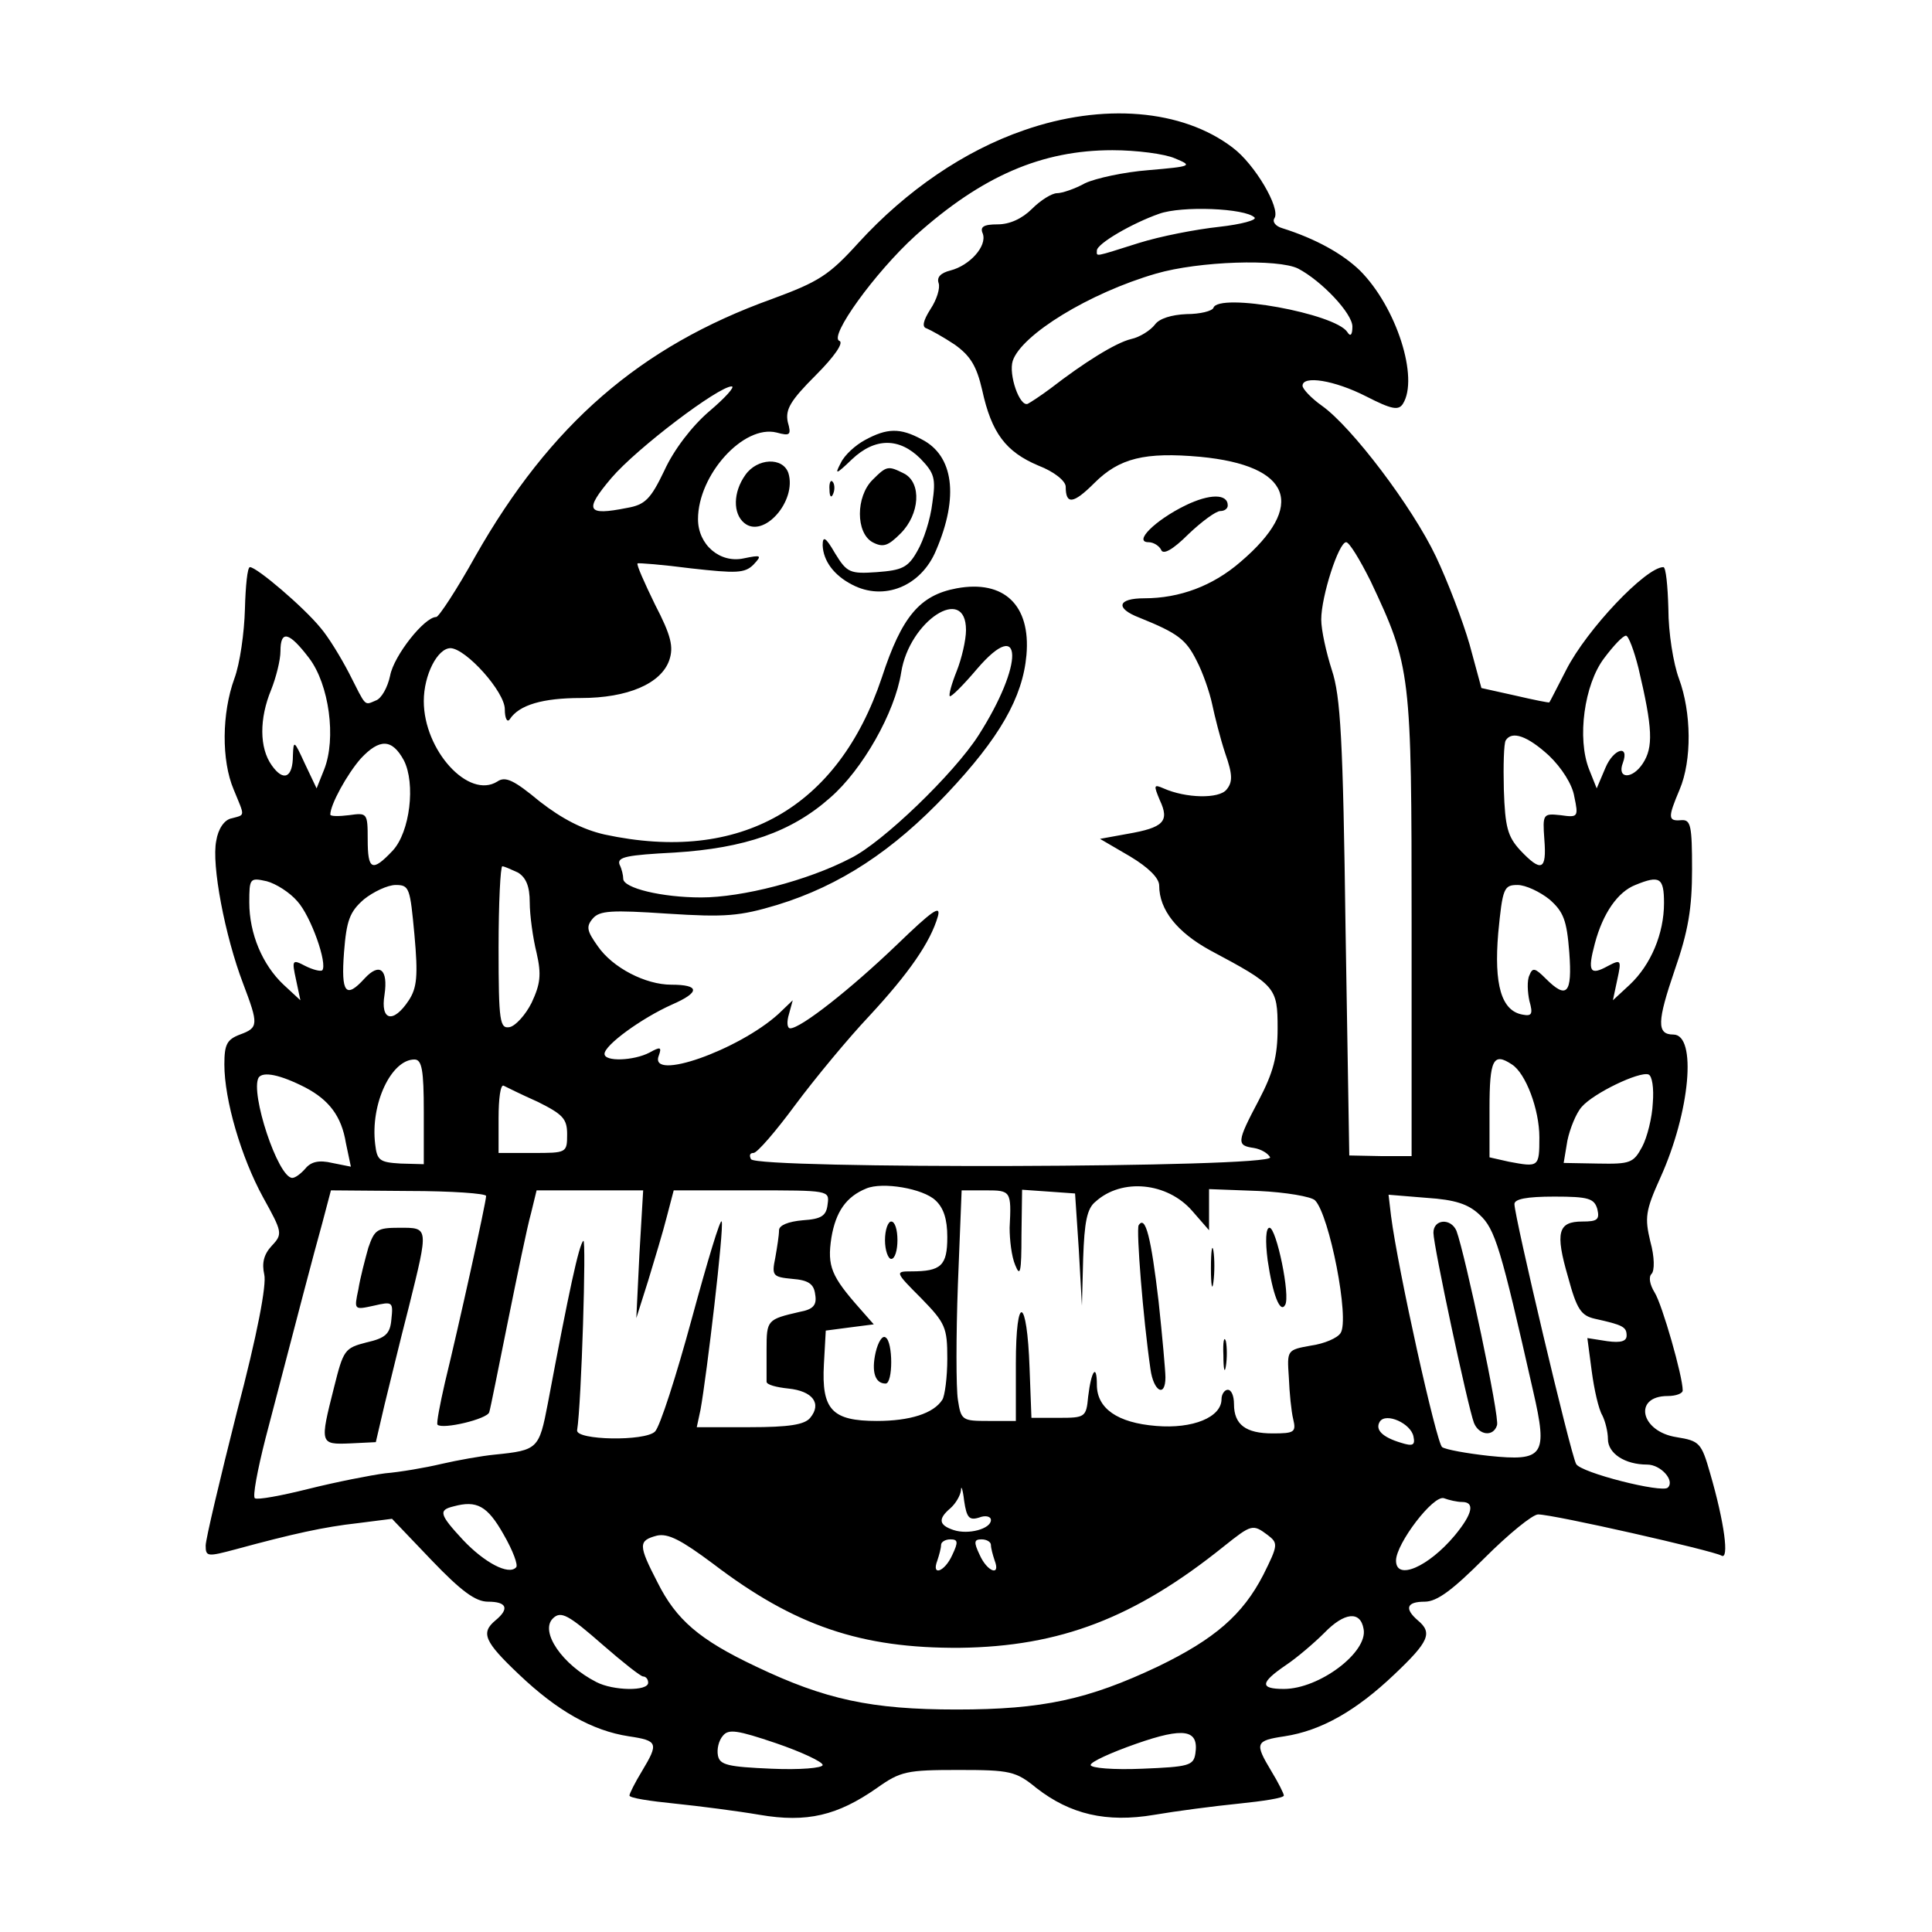 <svg version="1" xmlns="http://www.w3.org/2000/svg" width="413.333" height="413.333" viewBox="0 0 310 310"><path d="M164.3 20.9c-9.6 3.3-18.9 9.7-26.5 18-4.8 5.3-6.4 6.3-14 9.1-21.1 7.6-35.5 20.1-47.5 41.2-3 5.4-5.9 9.8-6.3 9.8-1.9 0-6.8 6.2-7.4 9.4-.4 1.9-1.4 3.7-2.3 4-1.9.8-1.5 1.1-4.3-4.4-1.3-2.5-3.3-5.8-4.6-7.3-2.7-3.3-10.2-9.7-11.3-9.7-.4 0-.7 3-.8 6.7-.1 3.8-.8 8.8-1.7 11.2-2 5.5-2.1 13.1-.1 17.8 1.8 4.4 1.9 4-.3 4.6-1.2.2-2.2 1.7-2.5 3.6-.8 3.8 1.4 15.3 4.3 22.9 2.5 6.6 2.5 7.1-.5 8.2-2.1.8-2.5 1.6-2.5 4.8 0 5.7 2.7 14.9 6.2 21.3 3.1 5.6 3.2 5.9 1.4 7.8-1.3 1.4-1.6 2.8-1.2 4.6.4 1.6-1.1 9.6-4.4 22.1-2.7 10.7-5 20.4-5 21.4 0 1.8.3 1.8 4.8.6 9.2-2.5 14.2-3.6 19.6-4.2l5.5-.7 6.4 6.7c4.7 4.9 7 6.6 9 6.6 3 0 3.5 1.1 1.2 3-2.4 2-1.8 3.4 3.8 8.7 6.1 5.8 11.7 9 17.6 9.9 4.7.7 4.8 1.1 2.1 5.6-1.1 1.8-2 3.6-2 3.9 0 .4 3.3.9 7.3 1.3 3.9.4 10.1 1.2 13.6 1.8 7.6 1.3 12.5.1 18.8-4.3 3.8-2.7 4.8-2.9 13.1-2.9s9.2.2 12.5 2.9c5.4 4.2 11.2 5.6 18.9 4.3 3.5-.6 9.6-1.4 13.6-1.8 3.9-.4 7.2-.9 7.2-1.3 0-.3-.9-2.1-2-3.9-2.7-4.5-2.6-4.9 2.1-5.6 5.9-.9 11.5-4.1 17.6-9.9 5.6-5.3 6.2-6.7 3.8-8.7-2.2-1.9-1.8-3 1.1-3 2 0 4.5-1.9 9.6-7 3.8-3.8 7.7-7 8.6-7 2.5 0 28 5.8 29.4 6.6 1.3.8.5-5.3-1.8-13.2-1.4-4.9-1.7-5.2-5.4-5.8-5.8-.9-7-6.6-1.4-6.6 1.3 0 2.4-.4 2.4-.9 0-2.3-3.3-13.8-4.5-15.7-.8-1.3-1-2.5-.5-3s.5-2.7-.2-5.2c-.9-3.8-.8-4.9 1.6-10.2 4.8-10.6 5.9-23 2.1-23-2.7 0-2.6-2.1.2-10.3 2.2-6.3 2.8-10 2.8-16.2 0-7-.2-8-1.7-7.9-2.2.2-2.2-.4-.3-4.9 2-4.7 1.9-12.4-.1-17.8-.9-2.4-1.7-7.4-1.7-11.2-.1-3.7-.4-6.7-.8-6.7-2.8 0-12.3 10-15.6 16.5-1.4 2.7-2.6 5.1-2.7 5.2 0 .1-2.5-.4-5.5-1.1l-5.4-1.2-1.9-7c-1.1-3.8-3.5-10.1-5.4-14.1-3.8-8-13.5-20.8-18.3-24.2-1.7-1.2-3.1-2.7-3.1-3.2 0-1.7 5.1-.9 10.2 1.7 4.1 2.1 5.2 2.3 5.9 1.2 2.6-4.1-1-15.5-6.9-21.4-2.8-2.7-7.1-5.1-12.5-6.8-1-.3-1.6-1-1.2-1.6 1-1.6-3.2-8.7-6.7-11.3-8.1-6.2-20.9-7.2-33.5-2.8zm24.2 4.5c2.9 1.2 2.8 1.3-4.2 1.9-3.9.3-8.5 1.3-10.2 2.1-1.6.9-3.7 1.6-4.5 1.6-.8 0-2.6 1.1-4 2.5-1.6 1.6-3.6 2.5-5.5 2.5-2.3 0-2.9.4-2.4 1.5.7 2-2.1 5.1-5.2 5.9-1.6.4-2.2 1.1-1.9 2 .3.8-.3 2.7-1.3 4.2-1.2 1.9-1.4 2.9-.6 3.1.7.3 2.7 1.4 4.5 2.6 2.5 1.8 3.5 3.4 4.4 7.3 1.5 6.9 3.8 9.9 9 12.1 2.6 1 4.4 2.5 4.4 3.4 0 2.9 1.2 2.8 4.6-.6 4-4 8.1-5 17-4.2 14.6 1.4 17.1 7.8 6.4 16.9-4.4 3.8-9.7 5.8-15.4 5.8-4.3 0-4.7 1.6-.8 3.1 6.2 2.5 7.5 3.5 9.2 6.9 1 1.9 2.1 5.1 2.5 7 .4 1.9 1.3 5.5 2.1 7.9 1.2 3.4 1.2 4.6.2 5.8-1.2 1.5-6.5 1.4-10.1-.2-1.6-.7-1.6-.5-.6 1.9 1.6 3.4.6 4.4-5.2 5.4l-4.4.8 4.8 2.8c3 1.8 4.7 3.5 4.7 4.7 0 3.9 2.9 7.5 8.2 10.4 10.5 5.6 10.8 5.9 10.8 12.5 0 4.5-.7 7.1-3 11.5-3.6 6.8-3.6 7.3-.8 7.7 1.2.2 2.3.9 2.6 1.5.5 1.7-82.3 1.9-83.3.3-.3-.6-.2-1 .4-1 .6 0 3.6-3.5 6.7-7.7 3.2-4.3 8.5-10.7 11.9-14.3 6.3-6.8 9.8-11.8 11-16 .5-1.9-1-.8-6.6 4.6-7.4 7.1-15.4 13.4-17.1 13.4-.5 0-.6-1-.2-2.3l.6-2.2-2.3 2.2c-6.4 5.8-20.8 10.9-19.2 6.7.5-1.4.3-1.5-1.5-.5-2.5 1.3-7.2 1.5-7.2.2 0-1.4 5.9-5.7 10.8-7.9 4.6-2 4.5-3.2-.1-3.2-4.1 0-9.4-2.7-11.8-6.2-1.7-2.4-1.9-3.1-.8-4.4 1.1-1.3 3-1.4 12-.8 9.3.6 11.6.4 17.6-1.4 10.1-3.1 18.6-8.7 27.2-17.8 8.5-9 12.2-15.5 12.8-22.3.7-8-3.6-12.1-11.2-10.7-5.9 1.1-8.8 4.5-12 14.3-7 20.9-22.7 29.9-44.5 25.2-3.5-.8-6.8-2.5-10.4-5.3-4.1-3.4-5.5-4.1-6.8-3.2-4.6 2.9-11.8-5-11.8-12.9 0-4.2 2.2-8.5 4.3-8.5 2.5.1 8.7 7 8.7 9.8 0 1.5.4 2.2.8 1.6 1.5-2.3 5.3-3.4 11.4-3.4 7.5 0 12.9-2.3 14.2-6.1.7-2.1.3-3.9-2.3-8.9-1.7-3.5-3-6.4-2.8-6.6.1-.1 4 .2 8.6.8 7.2.8 8.6.8 10-.6 1.4-1.5 1.3-1.6-1.6-1-3.8.8-7.3-2.2-7.3-6.3 0-7.1 7.3-15.2 12.6-13.9 2.2.6 2.4.4 1.8-1.7-.4-2 .4-3.4 4.5-7.5 3-3 4.5-5.2 3.8-5.5-1.8-.6 5.7-11 12.2-16.9 10.7-9.6 20.3-13.7 31.6-13.7 3.9 0 8.4.6 10 1.3zm12.8 9.5c.4.4-2.1 1.1-5.7 1.5-3.7.4-9.4 1.5-12.9 2.6-7.3 2.3-6.7 2.2-6.7 1.2 0-1.1 5.7-4.4 10-5.9 3.6-1.3 13.8-.9 15.3.6zm7 8.2c3.8 2 8.7 7.2 8.7 9.3 0 1.3-.3 1.7-.8.9-1.9-3-20.7-6.4-21.5-3.9-.2.5-2.1 1-4.3 1-2.4.1-4.4.7-5.1 1.7-.7.9-2.4 2-3.8 2.3-2.5.6-7.6 3.8-12.9 7.9-1.6 1.2-3.3 2.3-3.7 2.5-1.3.5-3.1-4.7-2.4-6.9 1.4-4.2 12.3-10.9 23-14 6.9-2 19.6-2.4 22.8-.8zM113.8 66c-2.8 2.4-5.7 6.2-7.2 9.5-2.2 4.6-3.1 5.5-6 6-6.5 1.3-6.9.4-2.5-4.8 4.1-4.8 17.2-14.7 19.3-14.7.6 0-1 1.8-3.6 4zm106.1 27.2c6.5 13.8 6.6 14.6 6.6 55.3v37h-5l-5-.1-.6-36.4c-.4-30.4-.8-37.3-2.2-41.5-.9-2.8-1.7-6.4-1.7-8.1 0-3.7 2.8-12.4 4-12.4.5 0 2.2 2.8 3.9 6.2zm-64.9 7.9c0 1.6-.7 4.6-1.5 6.6s-1.3 3.8-1.1 4c.2.2 2.2-1.8 4.4-4.4 7.4-8.6 7.5-.7.2 10.7-3.9 6.1-15.4 17.2-20.5 19.7-6.9 3.6-17.4 6.3-24 6.3-6.3 0-12.5-1.5-12.5-3 0-.5-.2-1.5-.6-2.3-.4-1.2 1.2-1.5 8.8-1.9 11.3-.7 18.8-3.3 25-8.8 5.2-4.5 10.4-13.7 11.4-20.1 1.3-8.3 10.4-14.2 10.4-6.8zm-105.4 4.5c3.2 4.2 4.4 12.9 2.4 17.9l-1.2 3-1.9-4c-1.7-3.7-1.8-3.8-1.9-1.3 0 3.6-1.5 4.3-3.4 1.6-2-2.8-2-7.5-.1-12.1.8-2 1.5-4.8 1.5-6.2 0-3.5 1.4-3.1 4.6 1.1zm213.3 1.6c2.3 9.7 2.4 12.7.7 15.3-1.7 2.6-4.2 2.5-3.2-.1 1.1-3-1.5-2.3-2.8.8l-1.4 3.3-1.2-3c-2-5-.8-13.7 2.4-17.9 1.5-2 3-3.6 3.5-3.6.4 0 1.3 2.4 2 5.2zm-14.4 14c2.1 2 3.8 4.7 4.1 6.6.7 3.3.6 3.4-2.2 3-2.8-.3-2.9-.2-2.6 3.9.4 5-.5 5.3-3.9 1.7-2-2.2-2.4-3.7-2.6-9.7-.1-3.9 0-7.4.3-7.9 1-1.6 3.5-.7 6.9 2.4zm-183.7.8c1.9 3.7 1 11.5-1.8 14.5-3.3 3.5-4 3.1-4-1.8 0-4.3-.1-4.3-3-3.9-1.6.2-3 .2-3-.1 0-1.6 2.7-6.5 4.9-9 3-3.2 5-3.2 6.9.3zm18.3 18c1.3.8 1.9 2.2 1.9 4.8 0 2 .5 5.7 1.1 8.1.8 3.5.6 5-.8 8-1 2-2.6 3.7-3.5 3.9-1.6.3-1.8-.8-1.8-12.7 0-7.2.3-13.1.6-13.1s1.4.5 2.5 1zm-35.4 4.6c2.2 2.4 4.9 10.1 4 11.1-.3.2-1.5-.1-2.7-.7-2.1-1.1-2.2-1-1.5 2.2l.7 3.3-2.7-2.5c-3.4-3.2-5.5-8.2-5.5-13.2 0-3.9.1-4 2.8-3.4 1.5.4 3.7 1.8 4.9 3.2zm219.3.3c0 4.9-2.1 9.9-5.5 13.1l-2.7 2.5.7-3.3c.7-3.2.6-3.3-1.5-2.2-2.9 1.6-3.3.9-2.1-3.6 1.3-4.9 3.7-8.3 6.5-9.4 3.9-1.6 4.6-1.2 4.6 2.9zM66.5 150c.6 6.6.4 8.5-.9 10.5-2.5 3.8-4.6 3.3-3.9-.9.6-4.1-.8-5.2-3.2-2.6-3 3.3-3.8 2.4-3.3-4.2.4-5.1.9-6.5 3.2-8.5 1.5-1.2 3.8-2.3 5.1-2.3 2.2 0 2.3.5 3 8zm182.1-5.7c2.3 2 2.8 3.4 3.2 8.5.5 6.7-.4 7.6-3.8 4.2-1.7-1.7-2.1-1.8-2.6-.5-.4.8-.3 2.7 0 4.1.6 2.1.4 2.5-1.1 2.2-3.4-.6-4.6-4.8-3.9-13.1.7-7.2.9-7.7 3.1-7.7 1.3 0 3.6 1.1 5.1 2.3zM68 178.4v8.4l-3.7-.1c-3.4-.2-3.8-.5-4.1-3.1-.8-6.5 2.6-13.6 6.3-13.6 1.2 0 1.5 1.7 1.5 8.4zm174.6-7.6c2.2 1.4 4.4 7.2 4.4 11.7 0 4.8-.1 4.8-4.9 3.9l-3.1-.7v-7.8c0-7.9.6-9.1 3.6-7.1zM49 174.5c3.8 2 5.8 4.6 6.5 8.9l.8 3.8-3-.6c-2.1-.5-3.4-.2-4.3.9-.7.8-1.6 1.5-2.1 1.5-2.3 0-6.8-13.7-5.4-16.1.7-1 3.4-.5 7.5 1.6zm216.2 2.5c-.1 2.3-.9 5.5-1.7 7-1.4 2.6-1.9 2.8-7.1 2.7l-5.5-.1.6-3.6c.4-1.9 1.4-4.4 2.3-5.4 1.9-2.2 9.2-5.7 10.7-5.2.6.2.9 2.2.7 4.6zm-178.9-.2c4 2 4.7 2.7 4.7 5.2 0 3-.1 3-5.5 3H80v-5.6c0-3.1.3-5.4.8-5.2.4.2 2.8 1.4 5.5 2.6zm63.8 15.8c1.3 1.2 1.9 3 1.9 5.9 0 4.6-1 5.5-5.8 5.5-2.6 0-2.6.1 1.6 4.3 3.9 4 4.2 4.7 4.2 9.7 0 3-.4 6-.8 6.6-1.4 2.2-5.2 3.4-10.5 3.4-7.2 0-8.9-1.8-8.5-9.1l.3-5.4 3.8-.5 3.9-.5-2.2-2.5c-4.6-5.2-5.3-6.8-4.6-11.4.7-4.2 2.4-6.6 5.6-7.9 2.6-1.1 9.1 0 11.1 1.9zm41.2 1.7l2.7 3.1v-6.6l8 .3c4.3.2 8.4.9 9 1.5 2.3 2.3 5.6 19.1 4.1 21.3-.5.8-2.6 1.7-4.7 2-3.9.7-3.9.7-3.6 5.1.1 2.5.4 5.5.7 6.7.5 2.1.2 2.3-3.3 2.3-4.3 0-6.2-1.4-6.2-4.7 0-1.3-.4-2.3-1-2.3-.5 0-1 .7-1 1.5 0 2.9-4.6 4.8-10.5 4.3-6.2-.5-9.5-2.8-9.5-6.6 0-3.5-.9-2.3-1.4 1.9-.3 3.3-.5 3.4-4.7 3.4h-4.4l-.3-8c-.4-11.5-2.2-12.1-2.2-.7v9.2h-4.4c-4.2 0-4.4-.1-4.9-3.4-.3-1.9-.3-10.3 0-18.5l.6-15.1h3.9c4 0 4.1.1 3.8 6 0 1.9.3 4.6.9 6 .8 2 1 1.1 1-4.8l.1-7.3 4.3.3 4.2.3.6 9 .5 9 .2-7.6c.2-5.8.6-8 2-9.1 4.2-3.8 11.5-3.1 15.5 1.5zM78 191.9c0 1-4.4 20.9-6.6 29.9-.8 3.5-1.4 6.6-1.2 6.8.8.8 8-.9 8.3-2 .2-.6 1.5-7.2 3-14.6 1.5-7.4 3.1-15.2 3.7-17.3l.9-3.7h17.1l-.6 10.2-.5 10.3 1.9-6c1-3.3 2.4-7.9 3-10.3l1.1-4.2h12.5c12.4 0 12.5 0 12.2 2.2-.2 1.9-1 2.4-4 2.6-2.3.2-3.8.8-3.8 1.6s-.3 2.7-.6 4.4c-.6 2.9-.4 3.1 2.7 3.4 2.6.2 3.5.8 3.7 2.5.3 1.7-.3 2.4-2.5 2.8-5.2 1.2-5.3 1.3-5.3 6v5.2c0 .5 1.6.9 3.5 1.1 3.9.4 5.4 2.4 3.5 4.7-.9 1.1-3.4 1.5-9.7 1.5h-8.5l.6-2.8c1-5.5 3.8-29.2 3.4-30.2-.2-.6-2.3 6.4-4.8 15.6s-5.1 17.3-5.9 18.1c-1.6 1.6-12.7 1.4-12.5-.2.7-4.3 1.5-30.9 1-30.4-.7.6-2.3 8-5.7 26.1-1.4 7.3-1.6 7.5-8.5 8.2-2.1.2-6 .9-8.6 1.5-2.5.6-6.6 1.3-9 1.5-2.3.3-7.9 1.4-12.3 2.5s-8.2 1.8-8.6 1.5c-.4-.2.4-4.5 1.7-9.6 5.3-20.3 7.7-29.5 9.1-34.5l1.4-5.3 12.5.1c6.8 0 12.4.4 12.4.8zm159.4 3c2.5 2.3 3.4 5.3 8.6 28.3 2.4 10.4 1.7 11.3-7.1 10.4-3.6-.4-6.9-1-7.5-1.4-.9-.6-7.1-28.5-8.2-37.1l-.4-3.4 6.1.5c4.6.3 6.7 1 8.5 2.7zm18.9-.9c.4 1.7 0 2-2.4 2-3.9 0-4.4 1.7-2.3 8.9 1.4 5.2 2.1 6.2 4.3 6.7 4.5 1 5.1 1.3 5.1 2.7 0 .9-.9 1.2-3.1.9l-3.2-.5.7 5.3c.4 3 1.1 6.1 1.7 7.1.5 1 .9 2.7.9 3.8 0 2.3 2.7 4.1 6.3 4.1 2.2 0 4.5 2.6 3.3 3.7-.9.9-14-2.4-14.7-3.8-.9-1.6-9.9-39.7-9.9-41.7 0-.8 1.9-1.2 6.4-1.2 5.5 0 6.4.3 6.9 2zm-29.5 36.5c.3 1.4-.1 1.6-2 1-3-.9-4.2-2.1-3.4-3.4 1-1.5 5 .3 5.4 2.4zm-69.7 13c1-.4 1.9-.2 1.9.4 0 1.4-3.6 2.4-6 1.6-2.4-.8-2.5-1.8-.5-3.5.8-.7 1.6-2 1.7-2.9 0-.9.3-.1.5 1.7.4 2.7.8 3.2 2.4 2.7zm77.5-2.5c2.1 0 1.7 1.9-1.2 5.4-4.2 5-9.4 7.3-9.4 4 0-2.7 6-10.6 7.7-10 .8.3 2.1.6 2.9.6zm-153.8 5.2c1.5 2.6 2.4 5 2 5.3-1.2 1.3-5.1-.8-8.5-4.4-3.8-4.1-4-4.8-1.5-5.4 3.7-1 5.4-.1 8 4.5zm122.6.1c1.7 1.3 1.7 1.6-.7 6.4-3.3 6.4-7.8 10.3-16.9 14.7-11.2 5.3-18.5 6.9-32.3 6.9-13.7 0-21.1-1.6-32.2-6.9-9.1-4.3-12.8-7.5-15.8-13.5-3.1-6-3.1-6.7-.1-7.5 1.8-.4 3.9.7 9 4.5 13.1 10 23.8 13.6 39.6 13.5 16.1-.2 28.1-4.8 42.4-16.3 4.4-3.5 4.6-3.6 7-1.8zm-50.6 3.2c-1.2 2.7-3.4 3.5-2.4.9.3-.9.6-2 .6-2.5s.7-.9 1.5-.9c1.2 0 1.3.4.3 2.5zm6.2-1.6c0 .5.3 1.6.6 2.5 1 2.6-1.2 1.8-2.4-.9-1-2.1-.9-2.5.3-2.5.8 0 1.5.4 1.5.9zM96.8 264c3.1 2.7 6 5 6.4 5 .4 0 .8.4.8 1 0 1.4-5.6 1.3-8.3-.1-5.5-2.8-9.1-8.1-7-10.2 1.3-1.3 2.5-.6 8.1 4.3zm122-2.6c.7 3.7-7.1 9.6-12.8 9.6-3.9 0-3.8-1 .3-3.8 1.8-1.2 4.6-3.6 6.2-5.2 3.2-3.3 5.8-3.6 6.3-.6zM132 283.2c0 .5-3.7.8-8.2.6-7-.3-8.3-.6-8.6-2.1-.2-1 .1-2.4.8-3.2.9-1.1 2.3-.9 8.5 1.2 4.1 1.4 7.5 3 7.5 3.5zm59.8-1.8c-.3 1.9-1.1 2.1-8.5 2.4-4.6.2-8.3-.1-8.3-.6s3.3-2 7.3-3.4c7.7-2.7 10.1-2.3 9.5 1.6z"/><path d="M138.8 70.6c-1.5.8-3.3 2.4-3.9 3.7-1 1.9-.8 1.9 1.8-.6 3.7-3.5 7.6-3.5 11-.1 2.2 2.3 2.5 3.1 1.9 7.1-.3 2.6-1.4 6-2.4 7.7-1.5 2.7-2.5 3.1-6.5 3.4-4.3.3-4.8.1-6.7-3-1.5-2.6-2-2.9-2-1.3.1 2.5 1.8 4.8 4.7 6.3 5.1 2.7 11.1.3 13.5-5.5 3.7-8.6 2.8-15.2-2.3-17.8-3.5-1.9-5.6-1.8-9.1.1zM119.6 76.2c-2 2.8-2 6.2-.2 7.7 3.1 2.6 8.5-3.5 7.1-8-.9-2.6-5-2.4-6.9.3z"/><path d="M140 77c-2.7 2.7-2.7 8.5 0 10 1.7.9 2.5.6 4.5-1.4 3.1-3.1 3.4-8.1.6-9.6-2.6-1.3-2.8-1.3-5.1 1zM133.1 78.6c0 1.1.3 1.4.6.6.3-.7.2-1.6-.1-1.9-.3-.4-.6.2-.5 1.3zM190.2 81.1c-4.9 2.4-8.4 5.9-5.9 5.9.8 0 1.7.6 2 1.2.3.9 1.9 0 4.4-2.5 2.1-2 4.4-3.7 5.1-3.7.7 0 1.2-.4 1.2-.9 0-1.9-2.9-1.9-6.8 0zM142 199c0 1.6.5 3 1 3 .6 0 1-1.4 1-3 0-1.7-.4-3-1-3-.5 0-1 1.3-1 3zM140.5 217c-.7 3.1-.1 5 1.6 5 1.2 0 1.2-6.7 0-7.4-.5-.4-1.2.7-1.6 2.4zM182.7 196.6c-.4.8.7 14.8 1.9 23.1.5 3.6 2.4 4.6 2.4 1.3 0-1-.5-6.6-1.1-12.2-1.2-10.2-2.1-13.9-3.2-12.2zM203.4 202.2c.8 5.5 2 8.6 2.8 7.2.9-1.4-1.4-12.4-2.5-12.4-.6 0-.7 2.1-.3 5.2zM194.3 203.5c0 2.7.2 3.8.4 2.2.2-1.5.2-3.7 0-5-.2-1.2-.4 0-.4 2.8zM196.3 217.5c0 2.2.2 3 .4 1.7.2-1.2.2-3 0-4-.3-.9-.5.1-.4 2.3zM59.1 200.2c-.5 1.8-1.3 4.8-1.6 6.7-.7 3.3-.7 3.3 2.5 2.6 3-.7 3.1-.6 2.8 2.2-.2 2.3-.9 3-4 3.7-3.5.9-3.7 1.2-5.2 7.2-2.3 9.1-2.3 9.2 2.6 9l4.1-.2 1.4-6c.8-3.2 2.5-10.3 3.9-15.7 3.2-12.9 3.2-12.7-1.5-12.7-3.6 0-4 .3-5 3.2zM230 197.8c0 2.1 5.5 27.8 6.5 30.5.8 2 3.1 2.3 3.7.4.5-1.1-5.1-27.4-6.5-31.2-.9-2.1-3.7-1.9-3.7.3z"/></svg>